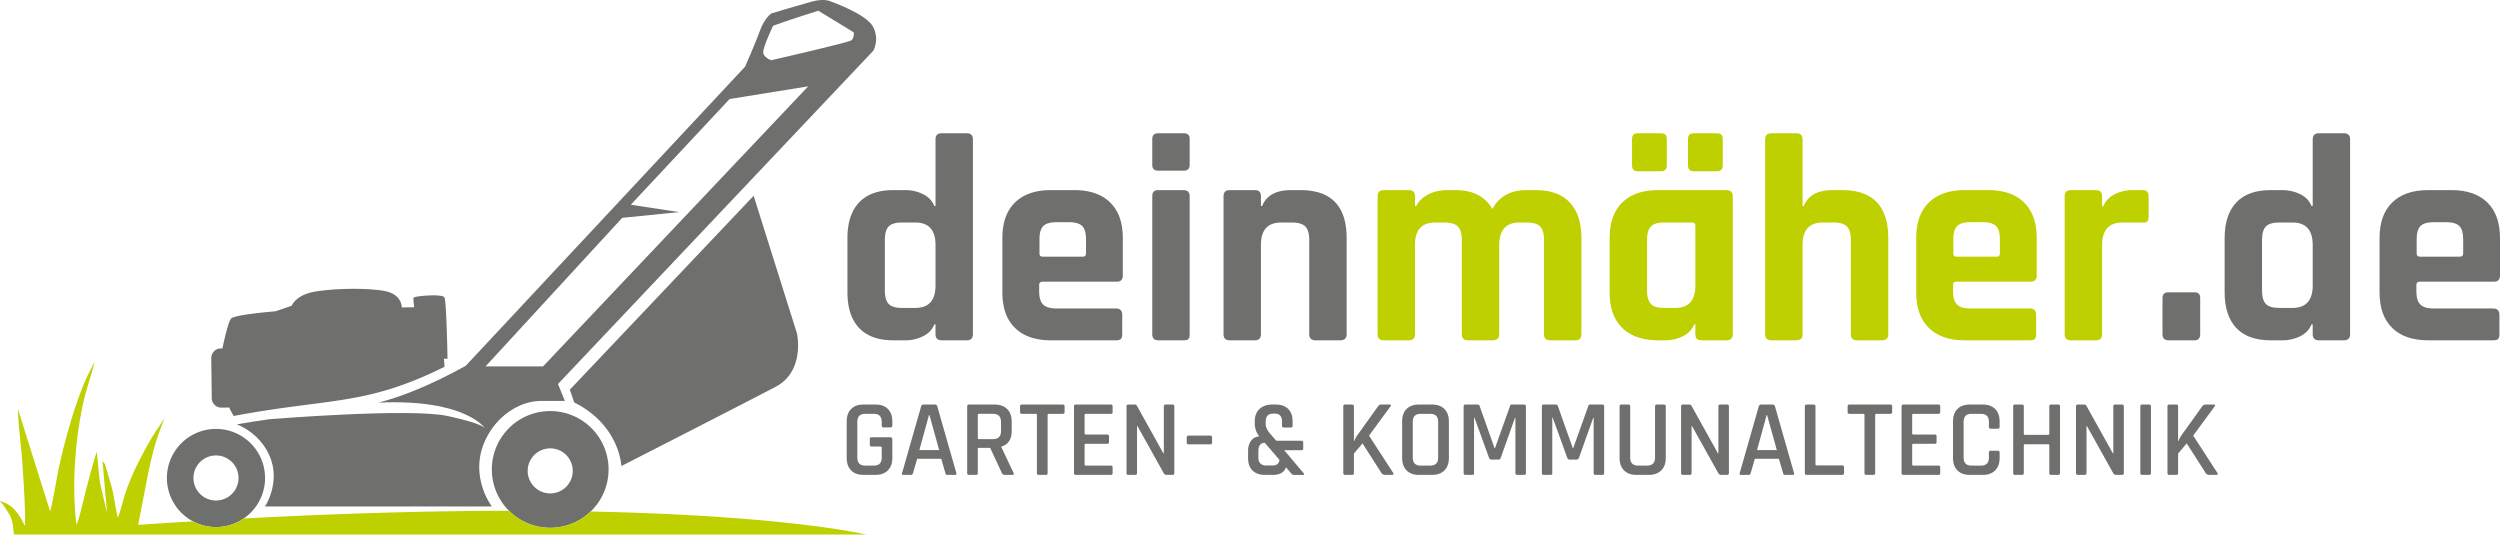 <svg viewBox="0 0 328.707 70.285" xmlns="http://www.w3.org/2000/svg" id="Ebene_1"><defs><style>.cls-1,.cls-2{fill:#6f6f6e;stroke-width:0}.cls-2{fill-rule:evenodd}</style></defs><path d="M115.097 62.441h-1.539c-.71 0-1.259-.197-1.647-.59s-.583-.94-.583-1.64V55.42c0-.71.194-1.259.583-1.648.388-.388.938-.583 1.647-.583h1.539c.71 0 1.259.195 1.647.583.388.389.583.938.583 1.648v.518c0 .173-.082.259-.245.259h-.906c-.163 0-.244-.086-.244-.259v-.461c0-.71-.346-1.064-1.036-1.064h-1.136c-.691 0-1.036.355-1.036 1.064v4.676c0 .71.345 1.064 1.036 1.064h1.136c.691 0 1.036-.354 1.036-1.064v-1.295c0-.096-.053-.144-.159-.144h-1.166c-.163 0-.244-.081-.244-.245v-.734c0-.163.081-.245.244-.245h2.418c.201 0 .302.101.302.302v2.417c0 .7-.197 1.247-.59 1.64-.393.393-.94.59-1.64.59Zm4.69 0h-1.036c-.135 0-.182-.081-.144-.245l2.503-8.762c.048-.163.163-.245.345-.245h1.439c.192 0 .307.082.345.245l2.503 8.762c.038.163-.014.245-.158.245h-1.022c-.086 0-.146-.016-.18-.05s-.06-.098-.079-.195l-.546-1.871h-3.165l-.547 1.871c-.039.163-.125.245-.259.245Zm2.36-7.87-1.266 4.604h2.605l-1.281-4.604h-.058Zm6.173 7.87h-.907c-.163 0-.244-.081-.244-.245v-8.762c0-.163.082-.245.244-.245h3.367c.7 0 1.249.2 1.647.597.398.398.597.947.597 1.647v1.209c0 1.103-.456 1.799-1.367 2.086v.057l1.597 3.367c.105.192.043.288-.187.288h-.892c-.23 0-.379-.081-.446-.245l-1.539-3.309h-1.453c-.115 0-.173.048-.173.144v3.165c0 .163-.082.245-.244.245Zm.402-4.705h1.828c.71 0 1.065-.35 1.065-1.051v-1.209c0-.71-.355-1.064-1.064-1.064h-1.828c-.106 0-.158.048-.158.144v3.036c0 .096.053.144.158.144Zm8.777 4.705h-.906c-.173 0-.259-.081-.259-.245v-7.64c0-.096-.048-.144-.144-.144h-1.813c-.173 0-.259-.081-.259-.245v-.734c0-.163.086-.245.259-.245h5.338c.173 0 .259.082.259.245v.734c0 .163-.086.245-.259.245h-1.813c-.106 0-.158.048-.158.144v7.64c0 .163-.082.245-.245.245Zm8.56 0h-4.604c-.163 0-.244-.081-.244-.245v-8.762c0-.163.082-.245.244-.245h4.604c.153 0 .23.082.23.245v.734c0 .163-.077.245-.23.245h-3.28c-.115 0-.173.048-.173.144v2.431c0 .096.058.144.173.144h2.777c.173 0 .259.082.259.245v.734c0 .163-.086.245-.259.245h-2.777c-.115 0-.173.048-.173.144v2.561c0 .105.058.158.173.158h3.28c.153 0 .23.082.23.245v.734c0 .163-.077.245-.23.245Zm3.194 0h-.892c-.163 0-.244-.081-.244-.245v-8.762c0-.163.082-.245.244-.245h.806c.153 0 .259.053.316.159l3.482 6.259h.058v-6.173c0-.163.082-.245.245-.245h.892c.163 0 .244.082.244.245v8.762c0 .163-.082.245-.244.245h-.777c-.154 0-.278-.077-.374-.23l-3.453-6.187h-.058v6.172c0 .163-.082.245-.245.245Zm28.517 0h-.907c-.163 0-.245-.081-.245-.245v-8.762c0-.163.082-.245.245-.245h.907c.163 0 .245.082.245.245v4.561h.043c.096-.259.22-.499.374-.719l2.748-3.842a.514.514 0 0 1 .46-.245h1.064c.202 0 .235.091.101.274l-2.806 3.813 3.165 4.877c.116.192.058.288-.173.288h-.806c-.259 0-.441-.081-.546-.245l-2.489-3.899-1.136 1.338v2.561c0 .163-.082.245-.245.245Zm10.488 0h-1.669c-.71 0-1.259-.197-1.647-.59-.389-.393-.583-.94-.583-1.64V55.42c0-.71.194-1.259.583-1.648s.937-.583 1.647-.583h1.669c.71 0 1.261.195 1.655.583.393.389.59.938.59 1.648v4.791c0 .7-.197 1.247-.59 1.64s-.945.59-1.655.59Zm-1.467-1.223h1.252c.7 0 1.05-.354 1.05-1.064v-4.676c0-.71-.35-1.064-1.05-1.064h-1.252c-.691 0-1.036.355-1.036 1.064v4.676c0 .71.345 1.064 1.036 1.064Zm11.985-8.029h1.611c.163 0 .245.082.245.245v8.762c0 .163-.082.245-.245.245h-.892c-.163 0-.245-.081-.245-.245V54.93h-.057l-1.871 5.266c-.058.154-.163.23-.316.23h-.921c-.144 0-.244-.077-.302-.23l-1.914-5.28h-.058v7.28c0 .097-.016.161-.05.195-.034.033-.099.05-.195.05h-.878c-.163 0-.245-.081-.245-.245v-8.762c0-.163.082-.245.245-.245h1.612c.105 0 .182.053.23.159l1.971 5.554h.072l1.985-5.554c.019-.105.091-.159.216-.159Zm10.287 0h1.611c.163 0 .245.082.245.245v8.762c0 .163-.082.245-.245.245h-.892c-.163 0-.245-.081-.245-.245V54.93h-.057l-1.871 5.266c-.058.154-.163.23-.316.23h-.921c-.144 0-.244-.077-.302-.23l-1.914-5.28h-.058v7.28c0 .097-.016.161-.05.195-.034.033-.099.05-.195.05h-.878c-.163 0-.245-.081-.245-.245v-8.762c0-.163.082-.245.245-.245h1.612c.105 0 .182.053.23.159l1.971 5.554h.072l1.985-5.554c.019-.105.091-.159.216-.159Zm8.791 0h.906c.173 0 .259.077.259.231v6.791c0 .7-.199 1.247-.597 1.64s-.947.59-1.647.59h-1.597c-.7 0-1.247-.197-1.64-.59s-.59-.94-.59-1.64v-6.777c0-.163.081-.245.245-.245h.906c.163 0 .245.082.245.245v6.719c0 .71.346 1.064 1.036 1.064h1.18c.7 0 1.05-.354 1.05-1.064v-6.719c0-.163.081-.245.245-.245h-.002Zm4.316 9.252h-.892c-.163 0-.245-.081-.245-.245v-8.762c0-.163.082-.245.245-.245h.806c.154 0 .259.053.316.159l3.482 6.259h.058v-6.173c0-.163.081-.245.245-.245h.892c.163 0 .245.082.245.245v8.762c0 .163-.082.245-.245.245h-.777c-.154 0-.278-.077-.374-.23l-3.453-6.187h-.058v6.172c0 .163-.082.245-.245.245h.001Zm7.755 0h-1.036c-.135 0-.182-.081-.144-.245l2.503-8.762c.048-.163.163-.245.346-.245h1.439c.192 0 .307.082.346.245l2.503 8.762c.038.163-.014.245-.159.245h-1.021c-.086 0-.146-.016-.18-.05-.034-.033-.06-.098-.079-.195l-.547-1.871h-3.165l-.546 1.871c-.039.163-.125.245-.259.245Zm2.36-7.87-1.266 4.604h2.604l-1.28-4.604h-.058Zm9.927 7.87h-4.662c-.163 0-.245-.081-.245-.245v-8.762c0-.163.082-.245.245-.245h.907c.163 0 .245.082.245.245v7.611c0 .096.057.144.173.144h3.338c.163 0 .245.086.245.259v.748c0 .163-.082.245-.245.245Zm4.1 0h-.906c-.173 0-.259-.081-.259-.245v-7.64c0-.096-.048-.144-.144-.144h-1.813c-.173 0-.259-.081-.259-.245v-.734c0-.163.086-.245.259-.245h5.338c.173 0 .259.082.259.245v.734c0 .163-.086.245-.259.245h-1.813c-.106 0-.159.048-.159.144v7.64c0 .163-.082.245-.245.245Zm8.561 0h-4.604c-.163 0-.245-.081-.245-.245v-8.762c0-.163.082-.245.245-.245h4.604c.154 0 .231.082.231.245v.734c0 .163-.077.245-.231.245h-3.28c-.116 0-.173.048-.173.144v2.431c0 .096.057.144.173.144h2.777c.173 0 .259.082.259.245v.734c0 .163-.086.245-.259.245h-2.777c-.116 0-.173.048-.173.144v2.561c0 .105.057.158.173.158h3.28c.154 0 .231.082.231.245v.734c0 .163-.077.245-.231.245Zm5.813 0h-1.669c-.71 0-1.259-.197-1.647-.59-.389-.393-.583-.94-.583-1.64V55.42c0-.71.194-1.259.583-1.648s.937-.583 1.647-.583h1.669c.7 0 1.247.195 1.64.583.393.389.59.938.59 1.648v.691c0 .173-.086.259-.259.259h-.907c-.163 0-.245-.086-.245-.259v-.633c0-.71-.345-1.064-1.036-1.064h-1.252c-.691 0-1.036.355-1.036 1.064v4.676c0 .71.345 1.064 1.036 1.064h1.252c.691 0 1.036-.354 1.036-1.064v-.633c0-.173.082-.259.245-.259h.907c.173 0 .259.086.259.259v.691c0 .7-.197 1.247-.59 1.64-.394.393-.94.59-1.64.59Zm5.165 0h-.907c-.163 0-.245-.081-.245-.245v-8.762c0-.163.082-.245.245-.245h.907c.163 0 .245.082.245.245v3.597c0 .096.057.144.173.144h3.036c.096 0 .144-.048.144-.144v-3.597c0-.163.081-.245.244-.245h.921c.163 0 .244.082.244.245v8.762c0 .163-.081.245-.244.245h-.921c-.163 0-.244-.081-.244-.245v-3.64c0-.096-.048-.144-.144-.144h-3.036c-.116 0-.173.048-.173.144v3.64c0 .163-.082.245-.245.245Zm8.244 0h-.892c-.163 0-.245-.081-.245-.245v-8.762c0-.163.082-.245.245-.245h.806c.154 0 .259.053.316.159l3.482 6.259h.058v-6.173c0-.163.081-.245.245-.245h.892c.163 0 .245.082.245.245v8.762c0 .163-.082.245-.245.245h-.777c-.154 0-.278-.077-.374-.23l-3.453-6.187h-.058v6.172c0 .163-.082.245-.245.245h.001Zm8.719-9.007v8.762c0 .163-.082.245-.245.245h-.906c-.163 0-.245-.081-.245-.245v-8.762c0-.163.081-.245.245-.245h.906c.163 0 .245.082.245.245Zm3.324 9.007h-.907c-.163 0-.245-.081-.245-.245v-8.762c0-.163.082-.245.245-.245h.907c.163 0 .245.082.245.245v4.561h.043c.096-.259.22-.499.374-.719l2.748-3.842a.514.514 0 0 1 .46-.245h1.064c.202 0 .235.091.101.274l-2.806 3.813 3.165 4.877c.116.192.058.288-.173.288h-.806c-.259 0-.441-.081-.546-.245l-2.489-3.899-1.136 1.338v2.561c0 .163-.082.245-.245.245Zm-127.012-4.015h-2.849c-.163 0-.245-.086-.245-.259v-.633c0-.173.082-.259.245-.259h2.849c.163 0 .244.086.244.259v.633c0 .173-.082.259-.244.259Zm8.199 4.015h-.993c-.7 0-1.247-.192-1.64-.576-.394-.383-.59-.925-.59-1.626v-.993c0-.48.125-.902.374-1.266s.614-.566 1.094-.604a2.684 2.684 0 0 1-.59-1.683v-.302c0-.691.208-1.23.626-1.619.417-.388.98-.583 1.69-.583h.431c.7 0 1.247.192 1.64.576s.59.926.59 1.626v.561c0 .173-.082.259-.245.259h-.907c-.163 0-.244-.086-.244-.259v-.532c0-.691-.321-1.036-.964-1.036h-.173c-.672 0-1.007.345-1.007 1.036v.302c0 .432.211.883.633 1.353l.763.878h3.295c.163 0 .245.086.245.259v.734c0 .163-.082.245-.245.245h-2.259l2.576 3.05c.038.039.051.082.036.13-.014.048-.051.072-.108.072h-1.151c-.192 0-.331-.058-.417-.173l-.705-.834c-.221.672-.805 1.007-1.755 1.007Zm-.791-1.238h.791c.537 0 .84-.245.907-.734l-1.943-2.258c-.556.029-.834.403-.834 1.123v.82c0 .7.36 1.051 1.079 1.051Z" class="cls-1"></path><path d="M28.398 56.396a6.452 6.452 0 1 1 0 12.905 6.452 6.452 0 0 1 0-12.905Zm0 3.49a2.961 2.961 0 1 1 .005 5.923h-.005a2.961 2.961 0 0 1 0-5.923Zm43.945-5.839a7.674 7.674 0 1 1 0 15.349 7.674 7.674 0 0 1 0-15.349Zm0 4.905a2.961 2.961 0 1 1 .005 5.923h-.005a2.961 2.961 0 0 1 0-5.923Z" class="cls-2"></path><path style="fill:#bed000;fill-rule:evenodd;stroke-width:0" d="M1.593 70.285h112.328s-10.36-2.495-36.262-3.029a7.653 7.653 0 0 1-5.316 2.14 7.652 7.652 0 0 1-5.417-2.238c-9.825.013-21.386.297-34.878 1.012a6.423 6.423 0 0 1-3.649 1.131 6.424 6.424 0 0 1-3.025-.752c-2.349.142-4.749.297-7.21.465l1.414-7.258c.727-3.241.944-3.867 2.082-6.841-.558.938-1.286 1.889-1.886 2.949-1.246 2.201-2.269 4.11-3.165 6.6-.374 1.039-.743 2.749-1.115 3.604-.318-1.23-.473-2.668-.784-3.958l-.791-2.701c-.041-.115-.108-.328-.153-.421l-.288-.4.594 6.859-.903-3.857c-.2-1.404-.271-2.815-.46-4.192l-.713 2.424c-.232.85-.428 1.608-.641 2.431-.248.958-.949 4.073-1.297 4.734-.667-5.162-.161-11.762 1.076-16.837.218-.895 1.274-4.127 1.288-4.602-.003.1-.859 1.715-1.049 2.134a34.923 34.923 0 0 0-.922 2.285c-1.106 2.996-2.153 6.84-2.812 10.028-.187.905-.826 4.742-1.056 5.232L2.358 53.775c.05 2.385.474 5.183.624 7.657.15 2.489.349 5.224.317 7.701-.335-.373-1.094-2.767-3.302-3.239.195.289.163.192.394.43l.895 1.391c.449.98.395 1.48.554 2.55l-.25.021Z"></path><path d="m75.501 52.919-.577-1.682 24.167-25.494 5.697 18.098s1.106 4.957-2.806 7.017c-3.913 2.061-20.286 10.42-20.286 10.42s-.201-5.369-6.193-8.359Zm-46.256-7.107c.225-1.073.772-3.526 1.149-3.933.486-.524 5.841-.95 5.841-.95l2.115-.725s.495-1.404 3.008-1.849c2.513-.444 6.753-.52 9.14-.108 2.387.412 2.331 2.174 2.331 2.174l1.631-.02s-.149-1.022-.083-1.251 3.785-.557 4.058-.043.406 8.06.406 8.06l-.479.006s.055.454.088 1.052c-10.381 5.16-14.948 4.072-27.722 6.468l-.166-.278a9.237 9.237 0 0 1-.418-.832l-1.029.012a1.263 1.263 0 0 1-1.275-1.245l-.063-5.26a1.264 1.264 0 0 1 1.245-1.275l.222-.003Z" class="cls-2"></path><path d="M61.223 48.109 97.964 8.767s1.355-3.069 1.968-4.762c.614-1.693 1.503-2.244 1.503-2.244s3.492-1.058 5.27-1.545c1.778-.487 2.582 0 2.582 0s4.678 1.63 5.53 3.344c.852 1.714 0 3.119 0 3.119L73.37 50.486l.896 2.23h-3.134c-2.564 0-5.12 1.602-6.633 3.919-3.445 5.274.17 9.953.17 9.953H34.851s2.125-3.211.572-6.702c-.857-1.926-2.445-3.354-4.279-4.091 1.537-.27 2.949-.488 4.263-.674.101-.008 18.448-1.5 23.433-.428 4.999 1.076 4.999 1.701 4.999 1.701s-2.444-3.965-14.051-3.458c3.23-.857 6.721-2.249 11.434-4.829Zm2.617.07 17.971-19.538 7.492-.753-6.366-.967 12.995-13.903 10.332-1.665-34.866 36.826h-7.559Zm43.75-46.771 4.665 2.843s.092.736-.313 1.05c-.405.313-10.532 2.614-10.532 2.614s-1.049-.331-1.058-1.058c-.009-.727 1.298-3.471 1.298-3.471s1.823-.681 5.94-1.978Z" class="cls-2"></path><path d="M119.054 44.745h-1.588c-1.988 0-3.492-.542-4.512-1.626s-1.53-2.646-1.53-4.686v-7.125c0-2.039.509-3.601 1.53-4.686 1.019-1.084 2.523-1.626 4.512-1.626h1.588c.8 0 1.562.174 2.285.523.723.349 1.226.871 1.51 1.568h.155v-8.752c0-.542.271-.813.813-.813h3.292c.542 0 .813.271.813.813v25.597c0 .542-.271.813-.813.813h-3.292c-.542 0-.813-.271-.813-.813v-1.278h-.155c-.284.697-.788 1.22-1.51 1.569a5.196 5.196 0 0 1-2.285.523Zm3.95-7.203v-5.344c0-1.962-.89-2.943-2.672-2.943h-1.742c-.827 0-1.408.174-1.743.523-.336.349-.503.936-.503 1.762v6.661c0 .826.167 1.413.503 1.762.335.349.916.523 1.743.523h1.742c1.781 0 2.672-.981 2.672-2.943Zm23.737 7.203h-8.558c-2.04 0-3.615-.542-4.724-1.626-1.11-1.084-1.665-2.646-1.665-4.686v-7.125c0-2.039.555-3.601 1.665-4.686 1.11-1.084 2.685-1.626 4.724-1.626h3.059c2.039 0 3.614.542 4.724 1.626 1.11 1.085 1.665 2.647 1.665 4.686v4.918c0 .543-.271.813-.813.813h-9.72c-.31 0-.465.142-.465.426v.851c0 .801.174 1.375.523 1.723s.936.523 1.762.523h7.822c.542 0 .813.284.813.852v2.556c0 .284-.058.484-.174.6-.117.116-.329.174-.639.174Zm-9.642-10.998h5.267c.284 0 .426-.142.426-.426v-1.859c0-.826-.168-1.407-.503-1.743-.336-.335-.917-.503-1.742-.503h-1.626c-.826 0-1.408.168-1.743.503s-.503.917-.503 1.743v1.859c0 .284.142.426.426.426h-.001Zm14.404-12.082v-3.369c0-.516.258-.774.774-.774h3.369c.516 0 .774.245.774.736v3.408c0 .517-.258.774-.774.774h-3.369c-.517 0-.774-.258-.774-.774Zm0 22.267V25.809c0-.542.258-.813.774-.813h3.33c.542 0 .813.271.813.813v18.123c0 .336-.058.556-.174.658-.117.103-.317.155-.6.155h-3.33c-.542 0-.813-.271-.813-.813Zm13.476.813h-3.292c-.542 0-.813-.271-.813-.813V25.809c0-.542.271-.813.813-.813h3.292c.542 0 .813.271.813.813v1.278h.155c.567-1.394 1.833-2.091 3.795-2.091h1.239c4.053 0 6.079 2.104 6.079 6.312v12.624c0 .542-.284.813-.851.813h-3.253c-.542 0-.813-.271-.813-.813V31.54c0-.826-.174-1.413-.523-1.762s-.936-.523-1.762-.523h-1.394c-1.781 0-2.672.982-2.672 2.943v11.734c0 .542-.271.813-.813.813Z" class="cls-1"></path><path style="fill:#bed000;stroke-width:0" d="M185.233 44.745h-3.292c-.542 0-.813-.271-.813-.813V25.809c0-.542.271-.813.813-.813h3.292c.542 0 .813.271.813.813v1.278h.155c.31-.62.832-1.123 1.568-1.51.736-.387 1.581-.581 2.536-.581h1.085c2.246 0 3.859.826 4.84 2.478.878-1.652 2.387-2.478 4.531-2.478h1.123c1.988 0 3.491.542 4.512 1.626 1.019 1.085 1.53 2.647 1.53 4.686v12.624c0 .542-.271.813-.813.813h-3.292c-.542 0-.813-.271-.813-.813V31.54c0-.826-.168-1.413-.503-1.762-.336-.349-.917-.523-1.743-.523h-.968c-1.782 0-2.672.994-2.672 2.982v11.695c0 .542-.284.813-.852.813h-3.253c-.542 0-.813-.271-.813-.813V31.54c0-.826-.174-1.413-.523-1.762s-.936-.523-1.762-.523h-1.201c-1.781 0-2.672.982-2.672 2.943v11.734c0 .542-.271.813-.813.813Zm33.728 0h-.93c-2.04 0-3.615-.542-4.724-1.626-1.11-1.084-1.665-2.646-1.665-4.686v-7.125c0-2.039.555-3.601 1.665-4.686 1.11-1.084 2.685-1.626 4.724-1.626h8.945c.567 0 .852.271.852.813v18.123c0 .542-.284.813-.852.813h-3.253c-.542 0-.813-.271-.813-.813v-1.278h-.155c-.284.697-.788 1.22-1.51 1.569a5.196 5.196 0 0 1-2.285.523Zm-4.376-23.041v-3.408c0-.516.245-.774.736-.774h3.098c.49 0 .736.245.736.736v3.446c0 .542-.246.813-.736.813h-3.098c-.491 0-.736-.271-.736-.813Zm8.326 15.838v-7.861c0-.283-.155-.426-.464-.426h-3.64c-.826 0-1.408.174-1.743.523-.336.349-.503.936-.503 1.762v6.661c0 .826.167 1.413.503 1.762.335.349.916.523 1.743.523h1.433c1.781 0 2.672-.981 2.672-2.943Zm-.968-15.838v-3.408c0-.516.245-.774.736-.774h3.097c.49 0 .736.245.736.736v3.446c0 .542-.246.813-.736.813h-3.097c-.491 0-.736-.271-.736-.813Zm14.25 23.041h-3.292c-.542 0-.813-.271-.813-.813V18.335c0-.542.271-.813.813-.813h3.292c.542 0 .813.271.813.813v8.752h.155c.567-1.394 1.833-2.091 3.795-2.091h1.239c4.053 0 6.079 2.104 6.079 6.312v12.624c0 .542-.284.813-.851.813h-3.253c-.542 0-.813-.271-.813-.813V31.54c0-.826-.174-1.413-.523-1.762s-.936-.523-1.762-.523h-1.394c-1.781 0-2.672.982-2.672 2.943v11.734c0 .542-.271.813-.813.813Zm30.708 0h-8.558c-2.04 0-3.615-.542-4.724-1.626-1.11-1.084-1.665-2.646-1.665-4.686v-7.125c0-2.039.555-3.601 1.665-4.686 1.11-1.084 2.685-1.626 4.724-1.626h3.059c2.039 0 3.614.542 4.724 1.626 1.11 1.085 1.665 2.647 1.665 4.686v4.918c0 .543-.271.813-.813.813h-9.72c-.31 0-.464.142-.464.426v.851c0 .801.174 1.375.523 1.723s.935.523 1.762.523h7.822c.542 0 .813.284.813.852v2.556c0 .284-.058.484-.175.6s-.329.174-.639.174Zm-9.643-10.998h5.267c.284 0 .426-.142.426-.426v-1.859c0-.826-.168-1.407-.503-1.743-.336-.335-.917-.503-1.743-.503h-1.626c-.827 0-1.408.168-1.743.503-.336.336-.503.917-.503 1.743v1.859c0 .284.141.426.426.426Zm18.316 10.998h-3.292c-.542 0-.813-.271-.813-.813V25.809c0-.542.271-.813.813-.813h3.292c.542 0 .813.271.813.813v1.317h.155c.284-.697.787-1.226 1.51-1.588a5.036 5.036 0 0 1 2.285-.542h1.394c.516 0 .774.271.774.813v2.672c0 .31-.058.523-.174.639-.117.116-.316.161-.6.136h-2.672c-1.781 0-2.672 1.007-2.672 3.02v11.656c0 .542-.271.813-.813.813Z"></path><path d="M289.287 39.168v4.763c0 .542-.246.813-.736.813h-3.446c-.517 0-.775-.271-.775-.813v-4.724c0-.516.258-.774.775-.774h3.446c.49 0 .736.246.736.736Zm10.843 5.577h-1.588c-1.988 0-3.492-.542-4.511-1.626-1.02-1.084-1.53-2.646-1.53-4.686v-7.125c0-2.039.509-3.601 1.53-4.686 1.019-1.084 2.523-1.626 4.511-1.626h1.588c.8 0 1.562.174 2.285.523s1.226.871 1.51 1.568h.155v-8.752c0-.542.271-.813.813-.813h3.291c.542 0 .813.271.813.813v25.597c0 .542-.271.813-.813.813h-3.291c-.543 0-.813-.271-.813-.813v-1.278h-.155c-.284.697-.788 1.22-1.51 1.569s-1.485.523-2.285.523Zm3.95-7.203v-5.344c0-1.962-.89-2.943-2.672-2.943h-1.743c-.826 0-1.408.174-1.743.523-.336.349-.503.936-.503 1.762v6.661c0 .826.167 1.413.503 1.762.335.349.916.523 1.743.523h1.743c1.781 0 2.672-.981 2.672-2.943Zm23.737 7.203h-8.558c-2.04 0-3.615-.542-4.724-1.626-1.11-1.084-1.665-2.646-1.665-4.686v-7.125c0-2.039.555-3.601 1.665-4.686 1.11-1.084 2.685-1.626 4.724-1.626h3.059c2.039 0 3.614.542 4.724 1.626 1.11 1.085 1.665 2.647 1.665 4.686v4.918c0 .543-.271.813-.813.813h-9.72c-.31 0-.464.142-.464.426v.851c0 .801.174 1.375.523 1.723s.935.523 1.762.523h7.822c.542 0 .813.284.813.852v2.556c0 .284-.058.484-.175.6s-.329.174-.639.174Zm-9.643-10.998h5.267c.284 0 .426-.142.426-.426v-1.859c0-.826-.168-1.407-.503-1.743-.336-.335-.917-.503-1.743-.503h-1.626c-.827 0-1.408.168-1.743.503-.336.336-.503.917-.503 1.743v1.859c0 .284.141.426.426.426Z" class="cls-1"></path></svg>